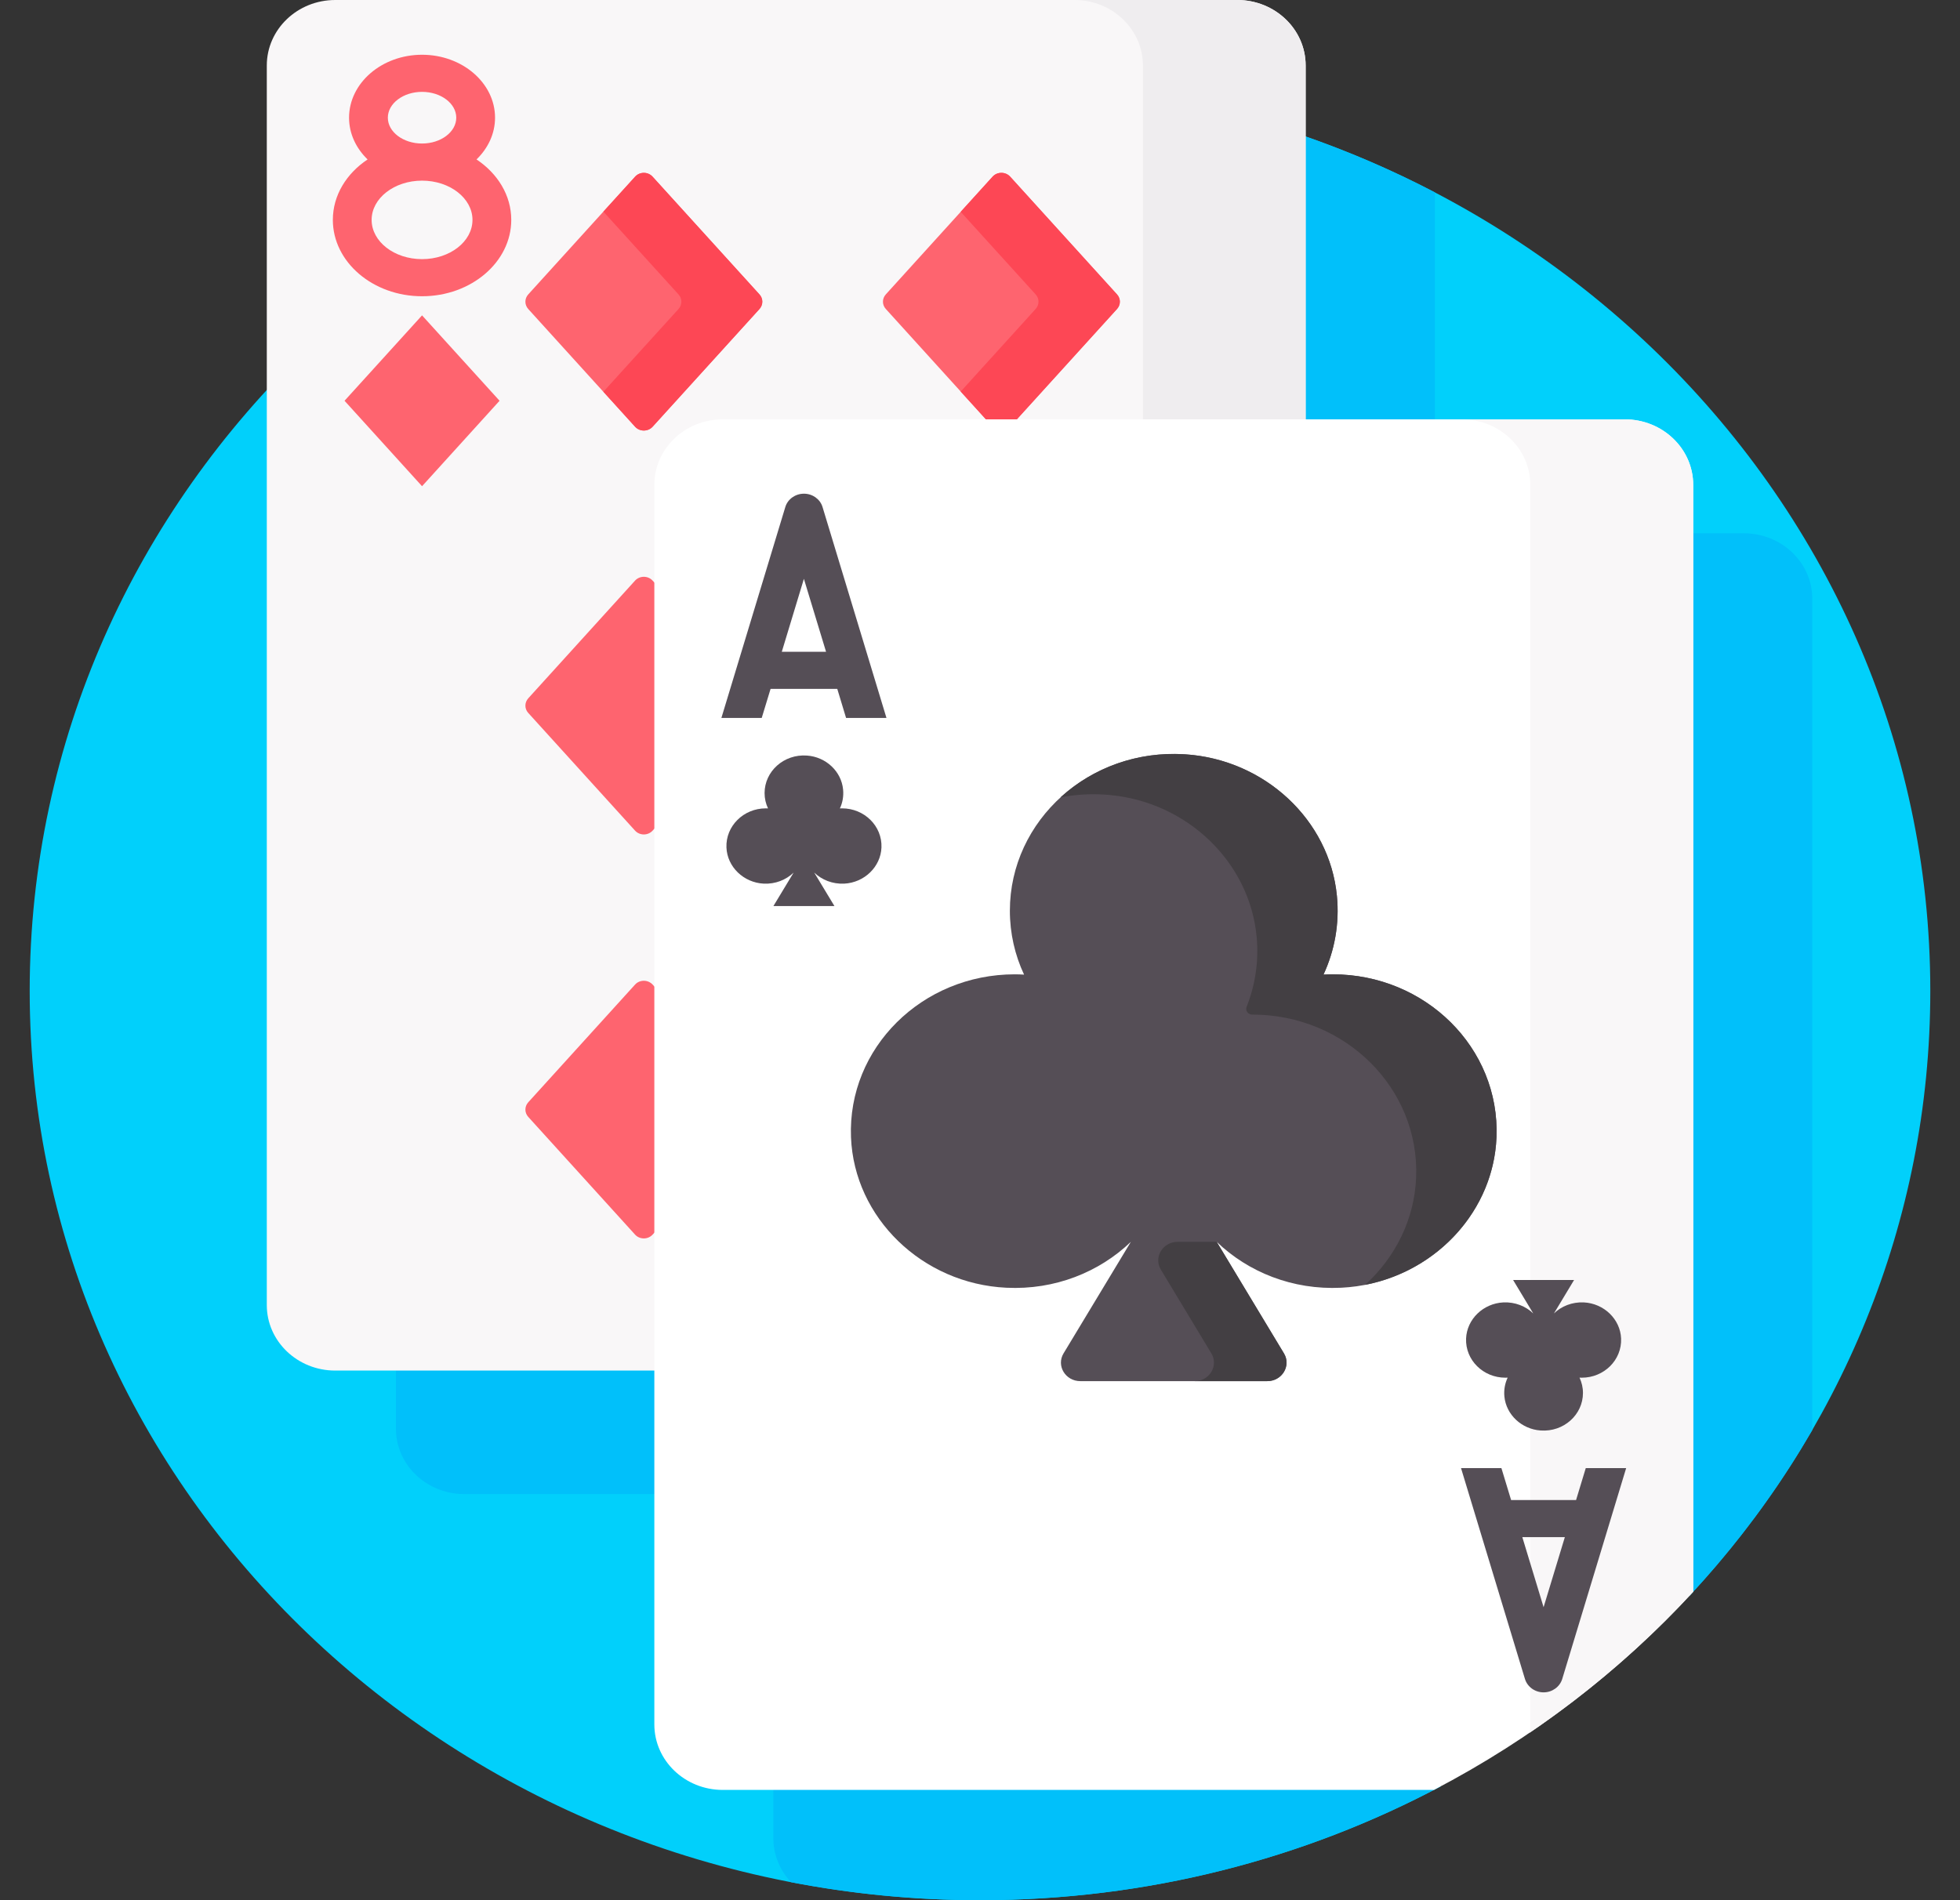 <svg width="33" height="32" viewBox="0 0 33 32" fill="none" xmlns="http://www.w3.org/2000/svg">
<rect x="0" y="0" width="33" height="32" fill="#333333" stroke="none"/>
<path d="M12.169 30.081C11.569 30.081 11.082 29.614 11.082 29.04V8.165C11.082 7.592 11.569 7.125 12.169 7.125H27.356C27.955 7.125 28.442 7.592 28.442 8.165V26.876C30.966 24.17 32.5 20.6 32.5 16.688C32.5 8.231 25.337 1.375 16.5 1.375C7.663 1.375 0.5 8.231 0.5 16.688C0.5 25.144 7.663 32 16.5 32C19.316 32 21.961 31.303 24.26 30.081H12.169Z" fill="#01D0FB"/>
<path d="M13.021 30.081V30.959C13.021 31.243 13.135 31.502 13.319 31.697C14.347 31.895 15.411 32 16.5 32C19.316 32 21.962 31.303 24.261 30.081H13.021Z" fill="#01C0FA"/>
<path d="M29.361 8.981H28.443V26.876C29.236 26.025 29.932 25.088 30.513 24.082V10.084C30.513 9.475 29.997 8.981 29.361 8.981Z" fill="#01C0FA"/>
<path d="M21.918 7.125H24.158V3.24C23.443 2.866 22.694 2.544 21.918 2.277V7.125Z" fill="#01C0FA"/>
<path d="M11.082 23.018H6.666V24.059C6.666 24.668 7.182 25.161 7.818 25.161H11.082V23.018H11.082Z" fill="#01C0FA"/>
<path d="M11.082 8.165C11.082 7.592 11.569 7.125 12.169 7.125H21.983V1.103C21.983 0.494 21.468 0 20.831 0H5.644C5.008 0 4.492 0.494 4.492 1.103V21.978C4.492 22.587 5.008 23.081 5.644 23.081H11.082V8.165Z" fill="#F9F7F8"/>
<path d="M19.243 1.103V7.125H21.983V1.103C21.983 0.494 21.468 0 20.831 0H18.091C18.727 0 19.243 0.494 19.243 1.103Z" fill="#EFEDEF"/>
<path d="M10.692 7.186L8.894 5.204C8.83 5.133 8.83 5.028 8.894 4.958L10.692 2.976C10.77 2.889 10.91 2.889 10.988 2.976L12.787 4.958C12.851 5.028 12.851 5.133 12.787 5.204L10.988 7.186C10.91 7.272 10.77 7.272 10.692 7.186Z" fill="#FE646F"/>
<path d="M12.787 4.958L10.988 2.976C10.91 2.889 10.771 2.889 10.693 2.976L10.159 3.564L11.424 4.958C11.488 5.028 11.488 5.133 11.424 5.204L10.159 6.597L10.693 7.186C10.771 7.272 10.91 7.272 10.988 7.186L12.787 5.204C12.851 5.133 12.851 5.028 12.787 4.958Z" fill="#FD4755"/>
<path d="M11.082 9.881L10.988 9.778C10.91 9.692 10.77 9.692 10.692 9.778L8.894 11.76C8.83 11.831 8.83 11.936 8.894 12.006L10.692 13.988C10.77 14.074 10.91 14.074 10.988 13.988L11.082 13.885V9.881Z" fill="#FE646F"/>
<path d="M11.082 16.684L10.988 16.581C10.91 16.495 10.77 16.495 10.692 16.581L8.894 18.563C8.83 18.634 8.83 18.738 8.894 18.809L10.692 20.791C10.77 20.877 10.91 20.877 10.988 20.791L11.082 20.688V16.684Z" fill="#FE646F"/>
<path d="M16.657 7.125H17.063L18.807 5.204C18.871 5.133 18.871 5.028 18.807 4.958L17.008 2.975C16.93 2.889 16.79 2.889 16.712 2.975L14.914 4.958C14.85 5.028 14.85 5.133 14.914 5.203L16.657 7.125Z" fill="#FE646F"/>
<path d="M18.807 4.958L17.008 2.975C16.93 2.889 16.79 2.889 16.712 2.975L16.175 3.567L17.437 4.958C17.501 5.028 17.501 5.133 17.437 5.203L16.175 6.594L16.657 7.125H17.063L18.807 5.203C18.871 5.133 18.871 5.028 18.807 4.958Z" fill="#FD4755"/>
<path d="M28.508 26.806V8.165C28.508 7.556 27.992 7.062 27.356 7.062H12.169C11.532 7.062 11.017 7.556 11.017 8.165V29.04C11.017 29.649 11.532 30.143 12.169 30.143H24.143C25.796 29.281 27.273 28.148 28.508 26.806Z" fill="white"/>
<path d="M25.755 29.18C26.766 28.492 27.69 27.695 28.508 26.806V8.165C28.508 7.556 27.992 7.062 27.356 7.062H24.613C25.249 7.062 25.765 7.556 25.765 8.165V29.04C25.765 29.088 25.761 29.134 25.755 29.18Z" fill="#F9F7F8"/>
<path d="M14.245 12.09H14.925L13.849 8.539C13.809 8.406 13.681 8.314 13.536 8.314C13.39 8.314 13.262 8.406 13.222 8.539L12.146 12.09H12.825L12.974 11.601H14.097L14.245 12.09ZM13.163 10.976L13.535 9.748L13.908 10.976H13.163Z" fill="#554E56"/>
<path d="M26.699 24.724L26.536 25.261H25.442L25.279 24.724H24.599L25.675 28.274C25.716 28.408 25.844 28.5 25.989 28.5C26.134 28.5 26.262 28.408 26.303 28.274L27.379 24.724H26.699ZM25.989 27.066L25.631 25.886H26.347L25.989 27.066Z" fill="#554E56"/>
<path d="M22.439 16.408C22.387 16.408 22.334 16.41 22.283 16.413C22.469 16.013 22.555 15.561 22.509 15.086C22.386 13.814 21.302 12.798 19.971 12.704C18.353 12.59 17.003 13.813 17.003 15.337C17.003 15.72 17.088 16.084 17.242 16.413C17.19 16.41 17.138 16.408 17.085 16.408C15.526 16.408 14.269 17.647 14.328 19.152C14.382 20.508 15.527 21.618 16.943 21.686C17.763 21.726 18.509 21.422 19.04 20.913L17.907 22.791C17.781 22.999 17.938 23.259 18.19 23.259H21.335C21.586 23.259 21.743 22.999 21.617 22.791L20.485 20.913C21.015 21.422 21.761 21.726 22.581 21.686C23.997 21.618 25.142 20.508 25.196 19.152C25.256 17.647 23.998 16.408 22.439 16.408Z" fill="#554E56"/>
<path d="M21.617 22.791L20.485 20.913H19.828C19.577 20.913 19.419 21.173 19.545 21.381L20.395 22.791C20.521 22.999 20.364 23.259 20.113 23.259H21.335C21.586 23.259 21.743 22.999 21.617 22.791Z" fill="#433F43"/>
<path d="M22.439 16.408C22.386 16.408 22.334 16.41 22.283 16.413C22.469 16.013 22.555 15.561 22.509 15.086C22.385 13.801 21.282 12.781 19.936 12.702C19.128 12.654 18.39 12.94 17.856 13.428C18.121 13.377 18.399 13.361 18.684 13.388C19.995 13.509 21.044 14.524 21.158 15.78C21.196 16.196 21.132 16.595 20.989 16.955C20.963 17.019 21.013 17.087 21.085 17.086H21.086C22.646 17.086 23.903 18.325 23.843 19.83C23.815 20.537 23.49 21.177 22.985 21.637C24.209 21.4 25.148 20.376 25.196 19.152C25.256 17.646 23.998 16.408 22.439 16.408Z" fill="#433F43"/>
<path d="M14.178 13.613C14.166 13.613 14.153 13.614 14.141 13.614C14.186 13.518 14.206 13.41 14.195 13.296C14.166 12.99 13.906 12.746 13.586 12.724C13.197 12.696 12.873 12.99 12.873 13.356C12.873 13.448 12.894 13.535 12.931 13.614C12.918 13.614 12.906 13.613 12.893 13.613C12.519 13.613 12.217 13.911 12.231 14.272C12.244 14.598 12.519 14.864 12.859 14.881C13.056 14.89 13.235 14.817 13.362 14.695L13.022 15.258H14.049L13.709 14.695C13.837 14.817 14.016 14.89 14.213 14.881C14.553 14.864 14.828 14.598 14.841 14.272C14.855 13.911 14.553 13.613 14.178 13.613Z" fill="#554E56"/>
<path d="M25.346 23.201C25.359 23.201 25.371 23.201 25.384 23.2C25.339 23.296 25.318 23.404 25.329 23.518C25.359 23.824 25.619 24.068 25.939 24.09C26.328 24.118 26.652 23.824 26.652 23.458C26.652 23.366 26.631 23.279 26.594 23.2C26.607 23.201 26.619 23.201 26.632 23.201C27.006 23.201 27.308 22.904 27.294 22.542C27.281 22.216 27.006 21.95 26.666 21.933C26.469 21.924 26.29 21.997 26.163 22.119L26.502 21.556H25.476L25.815 22.119C25.688 21.997 25.509 21.924 25.312 21.933C24.972 21.95 24.697 22.216 24.684 22.542C24.67 22.904 24.972 23.201 25.346 23.201Z" fill="#554E56"/>
<path d="M7.106 8.188L5.801 6.749L7.106 5.311L8.411 6.749L7.106 8.188Z" fill="#FE646F"/>
<path d="M8.023 2.685C8.216 2.498 8.335 2.252 8.335 1.982C8.335 1.398 7.784 0.922 7.106 0.922C6.429 0.922 5.877 1.398 5.877 1.982C5.877 2.252 5.996 2.498 6.189 2.685C5.834 2.921 5.604 3.289 5.604 3.703C5.604 4.412 6.278 4.989 7.106 4.989C7.934 4.989 8.608 4.412 8.608 3.703C8.608 3.289 8.378 2.921 8.023 2.685ZM6.53 1.982C6.53 1.742 6.789 1.547 7.106 1.547C7.423 1.547 7.682 1.742 7.682 1.982C7.682 2.222 7.423 2.417 7.106 2.417C6.789 2.417 6.53 2.222 6.53 1.982ZM7.106 4.364C6.638 4.364 6.257 4.068 6.257 3.703C6.257 3.339 6.638 3.042 7.106 3.042C7.574 3.042 7.955 3.339 7.955 3.703C7.955 4.068 7.574 4.364 7.106 4.364Z" fill="#FE646F"/>
</svg>
